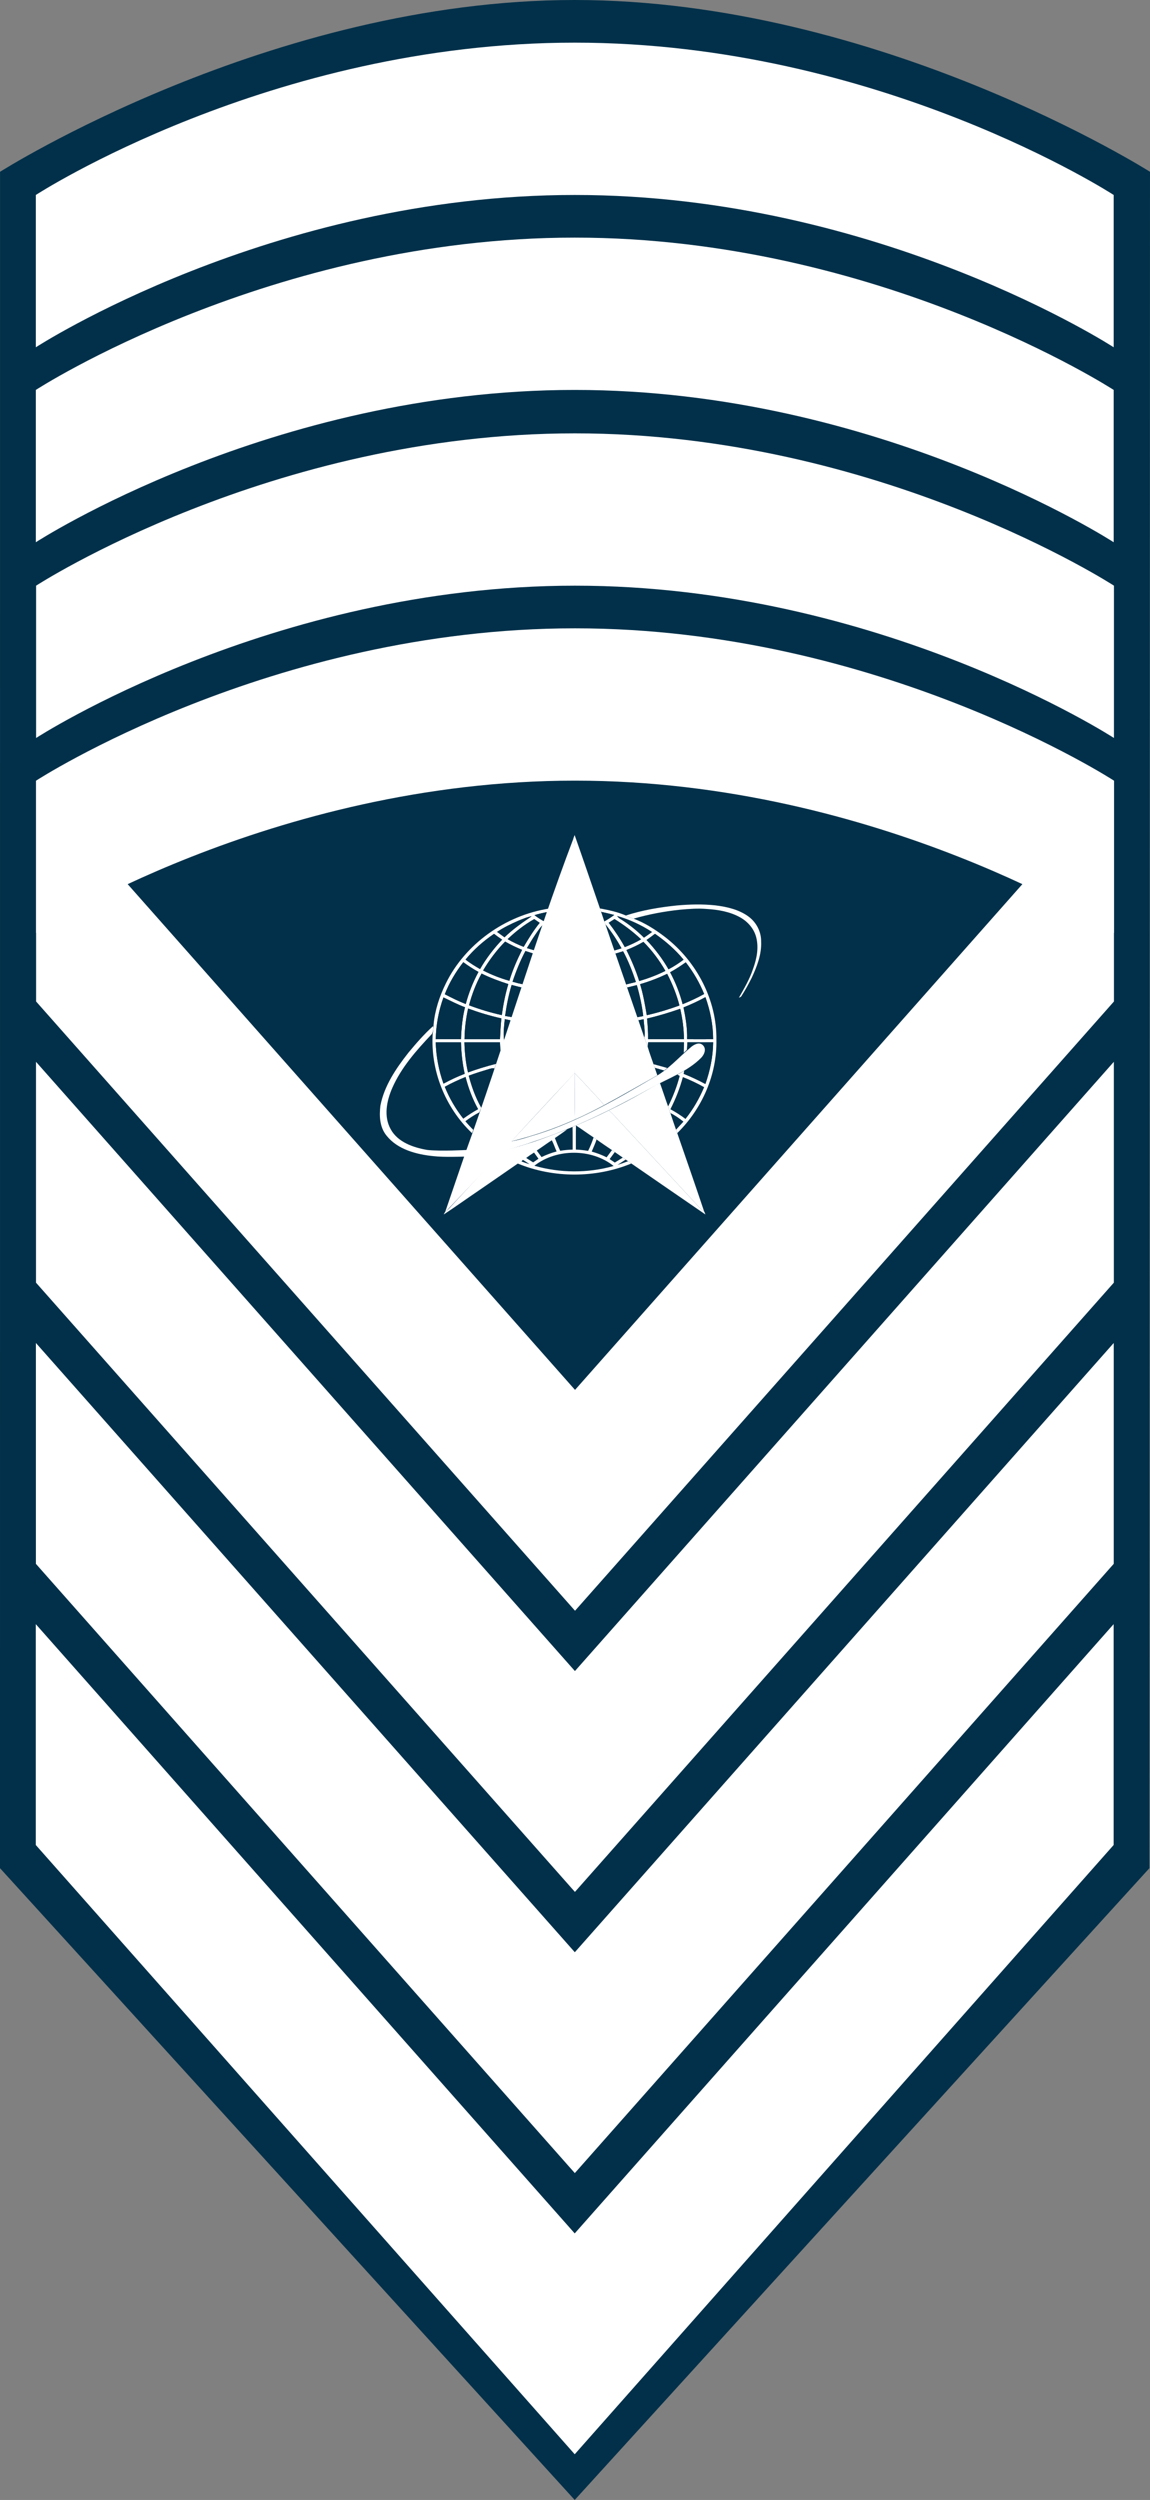 <?xml version="1.0" encoding="UTF-8" standalone="no"?>
<!-- Created with Inkscape (http://www.inkscape.org/) -->

<svg
   xmlns:dc="http://purl.org/dc/elements/1.1/"
   xmlns:cc="http://creativecommons.org/ns#"
   xmlns:rdf="http://www.w3.org/1999/02/22-rdf-syntax-ns#"
   xmlns:svg="http://www.w3.org/2000/svg"
   xmlns="http://www.w3.org/2000/svg"
   xmlns:sodipodi="http://sodipodi.sourceforge.net/DTD/sodipodi-0.dtd"
   xmlns:inkscape="http://www.inkscape.org/namespaces/inkscape"
   version="1.0"
   width="755.399"
   height="1641.307"
   viewBox="-0.25 -0.25 755.399 1641.307"
   id="Layer_1"
   xml:space="preserve"
   sodipodi:docname="USASF-OR-9 v3.svg"
   inkscape:version="0.92.0 r15299"><rect x="-0.25" y="-0.25" width="755.399" height="1641.307" fill="#808080" stroke="none"/><sodipodi:namedview
     pagecolor="#ffffff"
     bordercolor="#666666"
     borderopacity="1"
     objecttolerance="10"
     gridtolerance="10"
     guidetolerance="10"
     inkscape:pageopacity="0"
     inkscape:pageshadow="2"
     inkscape:window-width="1920"
     inkscape:window-height="1017"
     id="namedview18"
     showgrid="false"
     showguides="true"
     inkscape:snap-bbox="true"
     inkscape:snap-bbox-midpoints="true"
     inkscape:zoom="0.3535534"
     inkscape:cx="104.4259"
     inkscape:cy="864.4826"
     inkscape:window-x="-8"
     inkscape:window-y="-8"
     inkscape:window-maximized="1"
     inkscape:current-layer="Layer_1"
     inkscape:snap-center="true" /><defs
     id="defs58"><inkscape:perspective
       id="perspective2504"
       inkscape:persp3d-origin="411 : 212 : 1"
       inkscape:vp_z="822 : 317.99999 : 1"
       inkscape:vp_y="0 : 999.99998 : 0"
       inkscape:vp_x="0 : 317.99999 : 1"
       sodipodi:type="inkscape:persp3d" /></defs><g
     id="Layer_1-0"
     transform="translate(-905.062,1203.417)" /><g
     id="#ffffffff"
     transform="matrix(1.333,0,0,1.333,-895.117,419.145)" /><g
     id="#fbfdfeff"
     transform="matrix(1.333,0,0,1.333,-904.039,1928.717)" /><path
     style="fill:#02304a;fill-opacity:1;stroke:none;stroke-width:1px;stroke-linecap:butt;stroke-linejoin:miter;stroke-opacity:1"
     d="M -0.25,1226.264 -0.223,112.543 c 0,0 177.511,-112.793 377.51,-112.793 200,0 377.861,112.792 377.861,112.792 l -0.379,1113.722 -377.51,414.793 z"
     id="path4964"
     inkscape:connector-curvature="0"
     sodipodi:nodetypes="cczcccc" /><g
     id="g6351"
     transform="matrix(0.391,0,0,0.369,-258.185,-14.826)"
     style="fill:#000080;fill-opacity:1"><g
       transform="matrix(1.333,0,0,1.333,940.423,1205.41)"
       id="#d3d5d2ff"
       style="fill:#000080;fill-opacity:1"><path
         id="path5674"
         d="m 513.58,239.93 c 10.85,32.58 21.31,65.3 31.92,97.97 0.78,2.37 1.61,4.73 2.38,7.12 1.09,3.36 2.1,6.74 3.2,10.11 0.51,1.4 1.04,2.81 1.54,4.24 3.56,11.57 7.43,23.05 11.11,34.59 0.46,1.4 0.92,2.8 1.39,4.2 4.5,13.71 8.86,27.46 13.42,41.15 0.43,1.36 0.86,2.72 1.29,4.1 4.26,13.2 8.56,26.4 12.85,39.6 0.46,1.39 0.93,2.79 1.4,4.2 2.38,7.75 5.07,15.4 7.42,23.15 l -0.38,1.63 0.76,-0.71 c 1.16,3.81 2.58,7.54 3.88,11.3 2.13,7.84 4.88,15.5 7.37,23.23 0.52,1.63 1.04,3.27 1.57,4.91 1.03,3.29 2.09,6.56 3.2,9.82 -22.35,13.31 -44.49,27.01 -67.1,39.88 -7.83,-10.16 -16.73,-19.45 -25.06,-29.2 -3.8,-4.48 -7.8,-8.79 -11.77,-13.12 l -0.41,-0.53 c -0.45,-24.85 -0.06,-49.71 -0.19,-74.57 0,-73.65 0,-147.31 0,-220.97 0.04,-5.8 0.54,-11.71 -1.17,-17.35 l -0.13,-0.51 c 0.49,-1.42 0.98,-2.84 1.51,-4.24 z"
         inkscape:connector-curvature="0"
         style="opacity:1;fill:#ffffff;fill-opacity:1" /><path
         id="path5676"
         d="m 601.42,582.43 c 6.61,-3.81 12.84,-8.31 19.83,-11.42 3.51,10.27 6.62,20.67 10.16,30.93 0.76,2.77 1.61,5.52 2.44,8.29 l 1.3,-0.21 -1.88,0.49 1.13,0.64 c 2.25,7.32 4.64,14.6 7.01,21.89 0.5,1.57 1.01,3.15 1.52,4.74 11.32,34.8 22.83,69.54 33.83,104.44 -3.65,-2.66 -6.83,-5.86 -9.6,-9.41 -33.47,-38.19 -66.91,-76.41 -100.33,-114.63 -3.15,-3.81 -6.45,-7.5 -10.2,-10.72 15.27,-7.73 30.16,-16.17 44.79,-25.03 z"
         inkscape:connector-curvature="0"
         style="opacity:1;fill:#ffffff;fill-opacity:1" /></g><g
       transform="matrix(1.333,0,0,1.333,940.423,1205.41)"
       id="#fefefdff"
       style="fill:#000080;fill-opacity:1"><path
         id="path5684"
         d="m 642.19,333.95 c 16.23,-1.55 32.65,-2.01 48.88,-0.15 14.81,1.94 30.06,5.71 41.99,15.16 9.9,7.89 15.74,20.39 15.58,33.03 0.76,17.01 -5.2,33.35 -11.96,48.68 -3.94,8.25 -8.12,16.4 -12.87,24.22 -0.64,1.24 -2.06,1.62 -3.21,2.2 6.68,-12.46 13.62,-24.93 17.84,-38.49 4.67,-13.53 7.47,-28.39 3.92,-42.51 -2.74,-11.06 -10.4,-20.54 -20.15,-26.28 -12.7,-7.57 -27.65,-10.3 -42.22,-11.22 -11.04,-1.03 -22.13,-0.08 -33.14,0.95 -19.95,2.2 -39.75,6.11 -58.94,11.98 -3.36,-1.16 -6.65,-2.51 -9.78,-4.19 20.69,-7.14 42.35,-11.01 64.06,-13.38 z"
         inkscape:connector-curvature="0"
         style="opacity:1;fill:#ffffff;fill-opacity:1" /></g><g
       transform="matrix(1.333,0,0,1.333,940.423,1205.41)"
       id="#aaaba6ff"
       style="fill:#000080;fill-opacity:1"><path
         id="path5687"
         d="m 351.46,437.6 c 23.99,-51.6 74.1,-90.49 130.41,-99.63 -0.46,1.48 -0.93,2.97 -1.42,4.45 -5.9,1.15 -11.75,2.57 -17.46,4.43 4.13,3.36 8.57,6.34 13.27,8.87 -0.32,1.28 -0.61,2.57 -0.87,3.88 l -0.65,-1.32 -0.11,0.46 c -4.39,4.05 -7.42,9.26 -10.66,14.22 -3.77,5.8 -7.09,11.88 -10.51,17.88 3.41,1.12 6.84,2.2 10.29,3.19 -0.46,1.45 -0.95,2.9 -1.45,4.34 -3.58,-1.19 -7.15,-2.4 -10.7,-3.66 -6.63,13.15 -11.86,26.97 -16.25,41.01 4.49,1.38 9.04,2.58 13.63,3.56 -0.45,1.45 -0.88,2.91 -1.36,4.35 -4.49,-1.14 -8.96,-2.37 -13.41,-3.63 -3.84,13.56 -6.43,27.43 -8.25,41.4 2.95,0.56 5.91,1.12 8.89,1.63 -0.46,1.46 -0.95,2.92 -1.46,4.37 -2.61,-0.6 -5.21,-1.19 -7.81,-1.78 -0.86,9.27 -2.21,18.63 -0.85,27.92 -1.02,4.96 -2.81,9.71 -4.64,14.43 -0.17,-3.81 -0.48,-7.61 -0.62,-11.41 -14.93,-0.01 -29.86,-0.01 -44.8,0 0.4,13.5 1.56,27.02 4.56,40.21 11.55,-4.47 23.34,-8.29 35.3,-11.48 -0.54,2.16 -1.34,4.22 -2.08,6.32 l -0.49,-0.16 c -1.66,-0.61 -3.39,0.07 -5.03,0.41 -9.01,2.85 -17.98,5.82 -26.8,9.24 3.58,14.47 8.38,28.72 15.36,41.93 l -0.27,0.73 0.98,-0.39 c -0.89,2.15 -1.78,4.3 -2.66,6.46 l 0.28,0.09 -0.32,0.23 c -6.2,3.39 -12,7.42 -17.53,11.8 3.14,3.94 6.44,7.75 9.95,11.37 -0.5,1.52 -1.1,3 -1.65,4.52 -34.26,-34.56 -52.43,-84.21 -49.54,-132.71 0.73,-3.96 1.08,-7.97 1.08,-12 1.64,-19.26 7.48,-38.07 15.65,-55.53 m 91.07,-83.24 c -9.27,4.25 -18.33,9.01 -26.71,14.84 3.1,2.43 6.24,4.83 9.4,7.2 10.34,-10.63 22.23,-19.51 34.28,-28.08 -5.97,1.04 -11.45,3.67 -16.97,6.04 m -13.39,24.53 c 6.44,3.99 13.23,7.39 20.23,10.28 6.08,-11.07 12.5,-22 20.19,-32.06 -2.32,-1.62 -4.63,-3.26 -6.89,-4.96 -12.33,7.33 -23.46,16.57 -33.53,26.74 m -53.02,27.23 c 5.64,4.84 11.96,8.79 18.26,12.71 7.67,-14.15 17.14,-27.27 27.85,-39.25 -3.5,-2.46 -6.9,-5.06 -10.21,-7.78 -13.5,9.68 -25.71,21.18 -35.9,34.32 m 22.12,14.59 c 10.53,5.68 21.62,10.35 33.1,13.76 4,-14.26 9.74,-27.93 16.01,-41.32 -7.3,-3.28 -14.56,-6.73 -21.33,-11.03 -10.83,11.64 -20.02,24.72 -27.78,38.59 m -24.96,-11.07 c -9.61,13.13 -17.73,27.44 -23.3,42.77 8.59,4.76 17.3,9.33 26.39,13.09 3.76,-14.8 9.04,-29.26 16.04,-42.85 -6.69,-3.86 -13.04,-8.26 -19.13,-13.01 m 23.04,15.19 c -7.07,13.36 -12.15,27.7 -15.82,42.34 13.42,5.39 27.23,9.79 41.31,13.11 1.79,-13.98 4.39,-27.85 8.22,-41.42 -11.54,-3.9 -22.9,-8.4 -33.71,-14.03 m -48.04,31.84 c -6.13,17.94 -9.37,36.83 -9.73,55.79 10.6,-0.02 21.21,-0.01 31.82,-0.03 0.54,-14.31 1.76,-28.67 5.07,-42.63 -9.37,-3.7 -18.21,-8.54 -27.16,-13.13 m 31.07,14.83 c -2.83,13.47 -4.39,27.2 -4.53,40.96 14.9,-0.04 29.8,-0.02 44.7,0 0.43,-9.29 0.8,-18.58 1.81,-27.83 -14.3,-3.33 -28.3,-7.82 -41.98,-13.13 m -40.83,45.07 c 0.5,18.76 3.79,37.4 9.79,55.18 8.63,-4.94 17.52,-9.44 26.75,-13.14 -2.95,-13.82 -4.29,-27.93 -4.68,-42.04 -10.62,-0.02 -21.24,-0.03 -31.86,0 m 11.43,59.38 c 5.76,15.15 13.64,29.48 23.31,42.48 5.93,-4.64 12.18,-8.84 18.66,-12.66 -7.07,-13.55 -12.2,-28.07 -15.78,-42.91 -8.98,3.82 -17.77,8.16 -26.19,13.09 z"
         inkscape:connector-curvature="0"
         style="opacity:1;fill:#ffffff;fill-opacity:1" /><path
         id="path5689"
         d="m 545.5,337.9 c 11.11,2.12 22.31,4.71 32.63,9.43 3.13,1.68 6.42,3.03 9.78,4.19 14.57,5.86 27.77,14.83 39.91,24.73 40.32,33.14 65.08,84.77 64.46,137.08 0.84,45.84 -17.6,91.49 -49.35,124.45 -0.51,-1.59 -1.02,-3.17 -1.52,-4.74 3.08,-3.51 6.14,-7.04 9.18,-10.59 -5.05,-4.24 -10.33,-8.23 -16.19,-11.3 l -1.13,-0.64 1.88,-0.49 -1.3,0.21 c -0.83,-2.77 -1.68,-5.52 -2.44,-8.29 6.16,-12.96 11.07,-26.5 14.51,-40.44 -0.72,-0.44 -2.14,-1.31 -2.86,-1.75 2.93,-1.65 5.81,-3.38 8.65,-5.18 -0.2,1.37 -0.4,2.75 -0.58,4.13 9.34,3.95 18.42,8.48 27.23,13.51 6.01,-17.94 9.61,-36.71 9.81,-55.66 -10.81,-0.02 -21.62,0.05 -32.42,-0.04 -0.25,3.3 -0.4,6.6 -0.54,9.91 -1.41,1.39 -2.8,2.8 -4.18,4.22 0.14,-4.7 0.28,-9.39 0.34,-14.09 -15.05,-0.01 -30.09,0.02 -45.13,-0.01 -0.18,2.01 -0.37,4.02 -0.48,6.04 -1.3,-3.76 -2.72,-7.49 -3.88,-11.3 l -0.76,0.71 0.38,-1.63 c 1.2,-8.18 -0.52,-16.44 -0.95,-24.62 -2.16,0.49 -4.32,0.97 -6.47,1.47 -0.47,-1.41 -0.94,-2.81 -1.4,-4.2 2.45,-0.49 4.91,-0.97 7.38,-1.45 -1.54,-13.97 -4.4,-27.78 -8.09,-41.33 -4.04,1.09 -8.09,2.14 -12.14,3.18 -0.43,-1.38 -0.86,-2.74 -1.29,-4.1 4.11,-1.03 8.21,-2.12 12.3,-3.24 -4.44,-14.02 -9.5,-27.88 -16.16,-41.02 -3.19,1.03 -6.37,2.08 -9.56,3.11 -0.47,-1.4 -0.93,-2.8 -1.39,-4.2 2.98,-0.92 5.96,-1.85 8.93,-2.82 -5.76,-11.13 -12.43,-21.81 -20.04,-31.77 -0.5,-1.43 -1.03,-2.84 -1.54,-4.24 4.31,-2.58 8.45,-5.43 12.4,-8.53 -5.42,-1.54 -10.89,-2.91 -16.4,-4.14 0.2,0.64 0.6,1.92 0.8,2.56 -0.77,-2.39 -1.6,-4.75 -2.38,-7.12 m 21.63,10.1 c 1.08,1.21 1.98,2.6 3.42,3.46 11.14,7.17 21.31,15.78 30.42,25.4 3.41,-2.45 6.79,-4.95 10.11,-7.52 -13.44,-9.25 -28.3,-16.69 -43.95,-21.34 m -10.57,9 c 7.5,10.33 14.35,21.13 20.23,32.47 7.11,-2.92 14.04,-6.28 20.57,-10.37 -10.21,-10.15 -21.48,-19.16 -33.54,-27.02 -2.42,1.64 -4.84,3.28 -7.26,4.92 m 47.66,23 c 10.67,11.95 20.08,25.01 27.68,39.12 6.68,-3.74 13.01,-8.07 18.98,-12.85 -10.22,-13.22 -22.59,-24.62 -36.01,-34.52 -3.46,2.87 -7.04,5.59 -10.65,8.25 m -25.34,13.38 c 6.32,13.41 11.86,27.2 16.1,41.42 11.37,-3.55 22.48,-8 33.03,-13.56 -7.57,-14.01 -16.79,-27.16 -27.73,-38.74 -6.8,4.25 -14.01,7.79 -21.4,10.88 m 55.05,29.7 c 6.87,13.54 12.18,27.87 15.78,42.62 9.28,-4.01 18.38,-8.48 27.11,-13.59 -5.77,-15.06 -13.58,-29.32 -23.16,-42.29 -6.34,4.77 -12.86,9.29 -19.73,13.26 m -37.85,15.88 c 3.98,13.55 6.19,27.5 8.45,41.41 14.01,-3.35 27.75,-7.76 41.18,-12.96 -3.61,-14.6 -8.89,-28.74 -15.5,-42.23 -10.98,5.5 -22.37,10.22 -34.13,13.78 M 650.82,470 c 2.7,13.91 4.94,28.04 4.51,42.26 10.93,0.45 21.88,0.09 32.82,0.17 -0.04,-19.1 -3.62,-38.07 -9.72,-56.15 -8.88,5.19 -18.14,9.71 -27.61,13.72 m -45.96,14.81 c 0.8,9.18 1.47,18.39 1.3,27.61 15.07,0.05 30.13,0 45.19,0.03 -0.05,-13.66 -1.82,-27.29 -4.66,-40.64 -13.71,5.06 -27.62,9.58 -41.83,13 m 45.18,78.29 c -3.69,14.76 -9.04,29.06 -15.65,42.77 6.62,3.79 12.96,8.05 18.9,12.85 9.73,-12.9 17.46,-27.23 23.43,-42.22 -8.56,-5.09 -17.48,-9.59 -26.68,-13.4 z"
         inkscape:connector-curvature="0"
         style="opacity:1;fill:#ffffff;fill-opacity:1" /></g><g
       transform="matrix(1.333,0,0,1.333,940.423,1205.41)"
       id="#2e5790ff"
       style="fill:#000080;fill-opacity:1"><path
         id="path5692"
         d="m 462.99,346.85 c 5.71,-1.86 11.56,-3.28 17.46,-4.43 -1.48,4.4 -3.13,8.76 -4.19,13.3 -4.7,-2.53 -9.14,-5.51 -13.27,-8.87 z"
         inkscape:connector-curvature="0"
         style="opacity:1;fill:#02304a;fill-opacity:1" /></g><g
       transform="matrix(1.333,0,0,1.333,940.423,1205.41)"
       id="#2c588fff"
       style="fill:#000080;fill-opacity:1"><path
         id="path5695"
         d="m 547.08,342.46 c 5.51,1.23 10.98,2.6 16.4,4.14 -3.95,3.1 -8.09,5.95 -12.4,8.53 -1.1,-3.37 -2.11,-6.75 -3.2,-10.11 -0.2,-0.64 -0.6,-1.92 -0.8,-2.56 z"
         inkscape:connector-curvature="0"
         style="opacity:1;fill:#02304a;fill-opacity:1" /><path
         id="path5697"
         d="m 463.97,372.96 c 3.24,-4.96 6.27,-10.17 10.66,-14.22 -2.85,11.98 -7.56,23.43 -10.88,35.29 -3.45,-0.99 -6.88,-2.07 -10.29,-3.19 3.42,-6 6.74,-12.08 10.51,-17.88 z"
         inkscape:connector-curvature="0"
         style="opacity:1;fill:#02304a;fill-opacity:1" /><path
         id="path5699"
         d="m 425.58,485.62 c 2.6,0.59 5.2,1.18 7.81,1.78 -3.09,8.64 -5.63,17.47 -8.66,26.14 -1.36,-9.29 -0.01,-18.65 0.85,-27.92 z"
         inkscape:connector-curvature="0"
         style="opacity:1;fill:#02304a;fill-opacity:1" /><path
         id="path5701"
         d="m 564.23,663.08 c 3.32,2.48 6.65,4.94 10.02,7.37 -3.35,2.2 -6.67,4.42 -10.02,6.62 -2.18,-1.55 -4.35,-3.08 -6.53,-4.6 2.19,-3.12 4.37,-6.25 6.53,-9.39 z"
         inkscape:connector-curvature="0"
         style="opacity:1;fill:#02304a;fill-opacity:1" /></g><g
       transform="matrix(1.333,0,0,1.333,940.423,1205.41)"
       id="#2c5890ff"
       style="fill:#000080;fill-opacity:1"><path
         id="path5704"
         d="m 567.13,348 c 15.65,4.65 30.51,12.09 43.95,21.34 -3.32,2.57 -6.7,5.07 -10.11,7.52 -9.11,-9.62 -19.28,-18.23 -30.42,-25.4 -1.44,-0.86 -2.34,-2.25 -3.42,-3.46 z"
         inkscape:connector-curvature="0"
         style="opacity:1;fill:#02304a;fill-opacity:1" /><path
         id="path5706"
         d="m 442.53,354.36 c 5.52,-2.37 11,-5 16.97,-6.04 -12.05,8.57 -23.94,17.45 -34.28,28.08 -3.16,-2.37 -6.3,-4.77 -9.4,-7.2 8.38,-5.83 17.44,-10.59 26.71,-14.84 z"
         inkscape:connector-curvature="0"
         style="opacity:1;fill:#02304a;fill-opacity:1" /><path
         id="path5708"
         d="m 552.62,359.37 c 7.61,9.96 14.28,20.64 20.04,31.77 -2.97,0.97 -5.95,1.9 -8.93,2.82 -3.68,-11.54 -7.55,-23.02 -11.11,-34.59 z"
         inkscape:connector-curvature="0"
         style="opacity:1;fill:#02304a;fill-opacity:1" /><path
         id="path5710"
         d="m 375.97,621.95 c 5.53,-4.38 11.33,-8.41 17.53,-11.8 -2.85,7.61 -4.98,15.47 -7.58,23.17 -3.51,-3.62 -6.81,-7.43 -9.95,-11.37 z"
         inkscape:connector-curvature="0"
         style="opacity:1;fill:#02304a;fill-opacity:1" /><path
         id="path5712"
         d="m 452.51,670.92 c 3.2,-2.56 6.52,-4.94 9.93,-7.19 1.82,2.77 3.69,5.52 5.6,8.24 -2.23,1.63 -4.47,3.24 -6.71,4.86 -2.93,-1.99 -5.88,-3.95 -8.82,-5.91 z"
         inkscape:connector-curvature="0"
         style="opacity:1;fill:#02304a;fill-opacity:1" /></g><g
       transform="matrix(1.333,0,0,1.333,940.423,1205.41)"
       id="#2d588fff"
       style="fill:#000080;fill-opacity:1"><path
         id="path5715"
         d="m 556.56,357 c 2.42,-1.64 4.84,-3.28 7.26,-4.92 12.06,7.86 23.33,16.87 33.54,27.02 -6.53,4.09 -13.46,7.45 -20.57,10.37 -5.88,-11.34 -12.73,-22.14 -20.23,-32.47 z"
         inkscape:connector-curvature="0"
         style="opacity:1;fill:#02304a;fill-opacity:1" /><path
         id="path5717"
         d="m 429.14,378.89 c 10.07,-10.17 21.2,-19.41 33.53,-26.74 2.26,1.7 4.57,3.34 6.89,4.96 -7.69,10.06 -14.11,20.99 -20.19,32.06 -7,-2.89 -13.79,-6.29 -20.23,-10.28 z"
         inkscape:connector-curvature="0"
         style="opacity:1;fill:#02304a;fill-opacity:1" /><path
         id="path5719"
         d="m 376.12,406.12 c 10.19,-13.14 22.4,-24.64 35.9,-34.32 3.31,2.72 6.71,5.32 10.21,7.78 -10.71,11.98 -20.18,25.1 -27.85,39.25 -6.3,-3.92 -12.62,-7.87 -18.26,-12.71 z"
         inkscape:connector-curvature="0"
         style="opacity:1;fill:#02304a;fill-opacity:1" /><path
         id="path5721"
         d="m 604.22,380 c 3.61,-2.66 7.19,-5.38 10.65,-8.25 13.42,9.9 25.79,21.3 36.01,34.52 -5.97,4.78 -12.3,9.11 -18.98,12.85 -7.6,-14.11 -17.01,-27.17 -27.68,-39.12 z"
         inkscape:connector-curvature="0"
         style="opacity:1;fill:#02304a;fill-opacity:1" /><path
         id="path5723"
         d="m 398.24,420.71 c 7.76,-13.87 16.95,-26.95 27.78,-38.59 6.77,4.3 14.03,7.75 21.33,11.03 -6.27,13.39 -12.01,27.06 -16.01,41.32 -11.48,-3.41 -22.57,-8.08 -33.1,-13.76 z"
         inkscape:connector-curvature="0"
         style="opacity:1;fill:#02304a;fill-opacity:1" /><path
         id="path5725"
         d="m 578.88,393.38 c 7.39,-3.09 14.6,-6.63 21.4,-10.88 10.94,11.58 20.16,24.73 27.73,38.74 -10.55,5.56 -21.66,10.01 -33.03,13.56 -4.24,-14.22 -9.78,-28.01 -16.1,-41.42 z"
         inkscape:connector-curvature="0"
         style="opacity:1;fill:#02304a;fill-opacity:1" /><path
         id="path5727"
         d="m 435.35,435.72 c 4.39,-14.04 9.62,-27.86 16.25,-41.01 3.55,1.26 7.12,2.47 10.7,3.66 -4.56,13.6 -8.98,27.24 -13.32,40.91 -4.59,-0.98 -9.14,-2.18 -13.63,-3.56 z"
         inkscape:connector-curvature="0"
         style="opacity:1;fill:#02304a;fill-opacity:1" /><path
         id="path5729"
         d="m 565.12,398.16 c 3.19,-1.03 6.37,-2.08 9.56,-3.11 6.66,13.14 11.72,27 16.16,41.02 -4.09,1.12 -8.19,2.21 -12.3,3.24 -4.56,-13.69 -8.92,-27.44 -13.42,-41.15 z"
         inkscape:connector-curvature="0"
         style="opacity:1;fill:#02304a;fill-opacity:1" /><path
         id="path5731"
         d="m 373.28,409.64 c 6.09,4.75 12.44,9.15 19.13,13.01 -7,13.59 -12.28,28.05 -16.04,42.85 -9.09,-3.76 -17.8,-8.33 -26.39,-13.09 5.57,-15.33 13.69,-29.64 23.3,-42.77 z"
         inkscape:connector-curvature="0"
         style="opacity:1;fill:#02304a;fill-opacity:1" /><path
         id="path5733"
         d="m 633.93,423.08 c 6.87,-3.97 13.39,-8.49 19.73,-13.26 9.58,12.97 17.39,27.23 23.16,42.29 -8.73,5.11 -17.83,9.58 -27.11,13.59 -3.6,-14.75 -8.91,-29.08 -15.78,-42.62 z"
         inkscape:connector-curvature="0"
         style="opacity:1;fill:#02304a;fill-opacity:1" /><path
         id="path5735"
         d="m 396.32,424.83 c 10.81,5.63 22.17,10.13 33.71,14.03 -3.83,13.57 -6.43,27.44 -8.22,41.42 -14.08,-3.32 -27.89,-7.72 -41.31,-13.11 3.67,-14.64 8.75,-28.98 15.82,-42.34 z"
         inkscape:connector-curvature="0"
         style="opacity:1;fill:#02304a;fill-opacity:1" /><path
         id="path5737"
         d="m 596.08,438.96 c 11.76,-3.56 23.15,-8.28 34.13,-13.78 6.61,13.49 11.89,27.63 15.5,42.23 -13.43,5.2 -27.17,9.61 -41.18,12.96 -2.26,-13.91 -4.47,-27.86 -8.45,-41.41 z"
         inkscape:connector-curvature="0"
         style="opacity:1;fill:#02304a;fill-opacity:1" /><path
         id="path5739"
         d="m 434.21,440 c 4.45,1.26 8.92,2.49 13.41,3.63 -4.44,13.07 -8.74,26.19 -12.77,39.4 -2.98,-0.51 -5.94,-1.07 -8.89,-1.63 1.82,-13.97 4.41,-27.84 8.25,-41.4 z"
         inkscape:connector-curvature="0"
         style="opacity:1;fill:#02304a;fill-opacity:1" /><path
         id="path5741"
         d="m 579.83,443.41 c 4.05,-1.04 8.1,-2.09 12.14,-3.18 3.69,13.55 6.55,27.36 8.09,41.33 -2.47,0.48 -4.93,0.96 -7.38,1.45 -4.29,-13.2 -8.59,-26.4 -12.85,-39.6 z"
         inkscape:connector-curvature="0"
         style="opacity:1;fill:#02304a;fill-opacity:1" /><path
         id="path5743"
         d="m 348.28,456.67 c 8.95,4.59 17.79,9.43 27.16,13.13 -3.31,13.96 -4.53,28.32 -5.07,42.63 -10.61,0.02 -21.22,0.01 -31.82,0.03 0.36,-18.96 3.6,-37.85 9.73,-55.79 z"
         inkscape:connector-curvature="0"
         style="opacity:1;fill:#02304a;fill-opacity:1" /><path
         id="path5745"
         d="m 650.82,470 c 9.47,-4.01 18.73,-8.53 27.61,-13.72 6.1,18.08 9.68,37.05 9.72,56.15 -10.94,-0.08 -21.89,0.28 -32.82,-0.17 0.43,-14.22 -1.81,-28.35 -4.51,-42.26 z"
         inkscape:connector-curvature="0"
         style="opacity:1;fill:#02304a;fill-opacity:1" /><path
         id="path5747"
         d="m 379.35,471.5 c 13.68,5.31 27.68,9.8 41.98,13.13 -1.01,9.25 -1.38,18.54 -1.81,27.83 -14.9,-0.02 -29.8,-0.04 -44.7,0 0.14,-13.76 1.7,-27.49 4.53,-40.96 z"
         inkscape:connector-curvature="0"
         style="opacity:1;fill:#02304a;fill-opacity:1" /><path
         id="path5749"
         d="m 604.86,484.81 c 14.21,-3.42 28.12,-7.94 41.83,-13 2.84,13.35 4.61,26.98 4.66,40.64 -15.06,-0.03 -30.12,0.02 -45.19,-0.03 0.17,-9.22 -0.5,-18.43 -1.3,-27.61 z"
         inkscape:connector-curvature="0"
         style="opacity:1;fill:#02304a;fill-opacity:1" /><path
         id="path5751"
         d="m 655.75,516.51 c 10.8,0.09 21.61,0.02 32.42,0.04 -0.2,18.95 -3.8,37.72 -9.81,55.66 -8.81,-5.03 -17.89,-9.56 -27.23,-13.51 0.18,-1.38 0.38,-2.76 0.58,-4.13 8.12,-5.26 16.36,-10.77 22.51,-18.37 2.58,-3.57 4.95,-8.29 3.22,-12.72 -1.18,-3.52 -4.75,-6.36 -8.54,-5.94 -5.52,1.09 -9.74,5.15 -13.69,8.88 0.14,-3.31 0.29,-6.61 0.54,-9.91 z"
         inkscape:connector-curvature="0"
         style="opacity:1;fill:#02304a;fill-opacity:1" /><path
         id="path5753"
         d="m 338.52,516.57 c 10.62,-0.03 21.24,-0.02 31.86,0 0.39,14.11 1.73,28.22 4.68,42.04 -9.23,3.7 -18.12,8.2 -26.75,13.14 -6,-17.78 -9.29,-36.42 -9.79,-55.18 z"
         inkscape:connector-curvature="0"
         style="opacity:1;fill:#02304a;fill-opacity:1" /><path
         id="path5755"
         d="m 374.67,516.56 c 14.94,-0.01 29.87,-0.01 44.8,0 0.14,3.8 0.45,7.6 0.62,11.41 -1.85,5.77 -3.71,11.55 -5.56,17.32 -11.96,3.19 -23.75,7.01 -35.3,11.48 -3,-13.19 -4.16,-26.71 -4.56,-40.21 z"
         inkscape:connector-curvature="0"
         style="opacity:1;fill:#02304a;fill-opacity:1" /><path
         id="path5757"
         d="m 606.24,516.54 c 15.04,0.03 30.08,0 45.13,0.01 -0.06,4.7 -0.2,9.39 -0.34,14.09 -6.85,6.8 -13.44,13.88 -20.73,20.23 -5.72,-1.71 -11.43,-3.45 -17.17,-5.06 -2.49,-7.73 -5.24,-15.39 -7.37,-23.23 0.11,-2.02 0.3,-4.03 0.48,-6.04 z"
         inkscape:connector-curvature="0"
         style="opacity:1;fill:#02304a;fill-opacity:1" /><path
         id="path5759"
         d="m 406.93,551.86 c 1.64,-0.34 3.37,-1.02 5.03,-0.41 l 0.49,0.16 c -5.79,17.09 -10.89,34.42 -16.96,51.42 -6.98,-13.21 -11.78,-27.46 -15.36,-41.93 8.82,-3.42 17.79,-6.39 26.8,-9.24 z"
         inkscape:connector-curvature="0"
         style="opacity:1;fill:#02304a;fill-opacity:1" /><path
         id="path5761"
         d="m 621.25,571.01 c 7.44,-3.42 14.66,-7.28 21.81,-11.26 0.72,0.44 2.14,1.31 2.86,1.75 -3.44,13.94 -8.35,27.48 -14.51,40.44 -3.54,-10.26 -6.65,-20.66 -10.16,-30.93 z"
         inkscape:connector-curvature="0"
         style="opacity:1;fill:#02304a;fill-opacity:1" /><path
         id="path5763"
         d="m 349.95,575.95 c 8.42,-4.93 17.21,-9.27 26.19,-13.09 3.58,14.84 8.71,29.36 15.78,42.91 -6.48,3.82 -12.73,8.02 -18.66,12.66 -9.67,-13 -17.55,-27.33 -23.31,-42.48 z"
         inkscape:connector-curvature="0"
         style="opacity:1;fill:#02304a;fill-opacity:1" /><path
         id="path5765"
         d="m 650.04,563.1 c 9.2,3.81 18.12,8.31 26.68,13.4 -5.97,14.99 -13.7,29.32 -23.43,42.22 -5.94,-4.8 -12.28,-9.06 -18.9,-12.85 6.61,-13.71 11.96,-28.01 15.65,-42.77 z"
         inkscape:connector-curvature="0"
         style="opacity:1;fill:#02304a;fill-opacity:1" /><path
         id="path5767"
         d="m 515.3,627.54 c 7.51,5.2 14.73,10.79 22.21,16.04 -1.93,6.11 -4.18,12.11 -6.91,17.91 -5.1,-0.94 -10.27,-1.52 -15.45,-1.76 0.07,-10.73 -0.16,-21.46 0.15,-32.19 z"
         inkscape:connector-curvature="0"
         style="opacity:1;fill:#02304a;fill-opacity:1" /><path
         id="path5769"
         d="m 504.28,632.69 c 2.19,-1.13 4.43,-2.16 6.68,-3.18 0.25,10.08 0.04,20.17 0.14,30.26 -5.27,0.15 -10.52,0.66 -15.7,1.6 -2.48,-5.56 -4.65,-11.24 -6.68,-16.97 5.23,-3.84 10.53,-7.61 15.56,-11.71 z"
         inkscape:connector-curvature="0"
         style="opacity:1;fill:#02304a;fill-opacity:1" /><path
         id="path5771"
         d="m 484.79,647.34 c 2.52,4.76 3.89,10.02 6.11,14.93 -6.57,1.84 -12.94,4.36 -19.01,7.49 -2.03,-2.89 -4.04,-5.8 -6.03,-8.71 6.39,-4.47 12.49,-9.33 18.93,-13.71 z"
         inkscape:connector-curvature="0"
         style="opacity:1;fill:#02304a;fill-opacity:1" /><path
         id="path5773"
         d="m 535.11,662.42 c 2.12,-5.35 4.44,-10.62 6.16,-16.12 6.33,4.9 12.91,9.47 19.39,14.17 -2.21,3.23 -4.46,6.43 -6.76,9.61 -5.98,-3.2 -12.3,-5.71 -18.79,-7.66 z"
         inkscape:connector-curvature="0"
         style="opacity:1;fill:#02304a;fill-opacity:1" /><path
         id="path5775"
         d="m 462.86,681.31 c 27.89,-23.15 72.22,-23.17 99.88,0.35 -32.34,9.74 -67.59,9.54 -99.88,-0.35 z"
         inkscape:connector-curvature="0"
         style="opacity:1;fill:#02304a;fill-opacity:1" /><path
         id="path5777"
         d="m 567.71,680.21 c 3.39,-2.39 6.82,-4.73 10.21,-7.11 1,0.72 2,1.45 3.01,2.19 -4.36,1.76 -8.76,3.41 -13.22,4.92 z"
         inkscape:connector-curvature="0"
         style="opacity:1;fill:#02304a;fill-opacity:1" /><path
         id="path5779"
         d="m 448.35,673.44 c 2.89,1.86 5.74,3.78 8.48,5.86 -3.46,-1.09 -6.85,-2.38 -10.23,-3.67 0.44,-0.55 1.32,-1.65 1.75,-2.19 z"
         inkscape:connector-curvature="0"
         style="opacity:1;fill:#02304a;fill-opacity:1" /></g><g
       transform="matrix(1.333,0,0,1.333,940.423,1205.41)"
       id="#2c5790ff"
       style="fill:#000080;fill-opacity:1"><path
         id="path5816"
         d="m 594.08,487.21 c 2.15,-0.5 4.31,-0.98 6.47,-1.47 0.43,8.18 2.15,16.44 0.95,24.62 -2.35,-7.75 -5.04,-15.4 -7.42,-23.15 z"
         inkscape:connector-curvature="0"
         style="opacity:1;fill:#02304a;fill-opacity:1" /></g><g
       transform="matrix(1.333,0,0,1.333,940.423,1205.41)"
       id="#ababa2ff"
       style="fill:#000080;fill-opacity:1"><path
         id="path5829"
         d="m 613.13,545.81 c 5.74,1.61 11.45,3.35 17.17,5.06 -1.33,1.14 -2.66,2.28 -4.01,3.4 -3.84,-1.25 -7.71,-2.43 -11.59,-3.55 -0.53,-1.64 -1.05,-3.28 -1.57,-4.91 z"
         inkscape:connector-curvature="0"
         style="opacity:1;fill:#ffffff;fill-opacity:1" /></g><g
       transform="matrix(1.333,0,0,1.333,940.423,1205.41)"
       id="#2b5791ff"
       style="fill:#000080;fill-opacity:1"><path
         id="path5835"
         d="m 614.7,550.72 c 3.88,1.12 7.75,2.3 11.59,3.55 -2.71,2.21 -5.47,4.34 -8.39,6.27 -1.11,-3.26 -2.17,-6.53 -3.2,-9.82 z"
         inkscape:connector-curvature="0"
         style="opacity:1;fill:#02304a;fill-opacity:1" /></g><g
       transform="matrix(1.333,0,0,1.333,940.423,1205.41)"
       id="#a9aba6ff"
       style="fill:#000080;fill-opacity:1"><path
         id="path5838"
         d="m 513.56,557.57 0.41,0.53 c 0.01,20.47 -0.44,40.95 0.19,61.42 -25.72,12.29 -52.67,21.92 -80.22,29.17 26.4,-30.49 53.21,-60.63 79.62,-91.12 z"
         inkscape:connector-curvature="0"
         style="opacity:1;fill:#ffffff;fill-opacity:1" /><path
         id="path5840"
         d="m 511.83,629.2 c 1.14,-0.57 2.3,-1.12 3.47,-1.66 -0.31,10.73 -0.08,21.46 -0.15,32.19 5.18,0.24 10.35,0.82 15.45,1.76 2.73,-5.8 4.98,-11.8 6.91,-17.91 1.25,0.87 2.52,1.74 3.79,2.61 l -0.03,0.11 c -1.72,5.5 -4.04,10.77 -6.16,16.12 6.49,1.95 12.81,4.46 18.79,7.66 2.3,-3.18 4.55,-6.38 6.76,-9.61 1.19,0.86 2.38,1.72 3.57,2.61 -2.16,3.14 -4.34,6.27 -6.53,9.39 2.18,1.52 4.35,3.05 6.53,4.6 3.35,-2.2 6.67,-4.42 10.02,-6.62 1.22,0.86 2.44,1.77 3.67,2.65 -3.39,2.38 -6.82,4.72 -10.21,7.11 4.46,-1.51 8.86,-3.16 13.22,-4.92 1.38,1 2.75,2.02 4.12,3.05 -45.01,19.65 -98.05,19.7 -143.07,0.08 -16.22,12.02 -32.62,23.78 -48.88,35.74 -14.86,10.68 -29.45,21.74 -44.45,32.21 0.46,-1.12 0.94,-2.21 1.61,-3.2 2.84,-2.47 5.61,-5.04 7.92,-8.03 19.66,-22.63 39.58,-45.03 59.2,-67.69 2.49,-2.82 4.84,-6.28 8.73,-7.22 9.11,-2.48 18.27,-4.84 27.19,-7.97 17.38,-5.49 34.07,-12.85 50.98,-19.57 -5.03,4.1 -10.33,7.87 -15.56,11.71 2.03,5.73 4.2,11.41 6.68,16.97 5.18,-0.94 10.43,-1.45 15.7,-1.6 -0.1,-10.09 0.11,-20.18 -0.14,-30.26 l 0.41,-0.19 -0.35,-0.86 0.81,0.74 m -27.04,18.14 c -6.44,4.38 -12.54,9.24 -18.93,13.71 1.99,2.91 4,5.82 6.03,8.71 6.07,-3.13 12.44,-5.65 19.01,-7.49 -2.22,-4.91 -3.59,-10.17 -6.11,-14.93 m -32.28,23.58 c 2.94,1.96 5.89,3.92 8.82,5.91 2.24,-1.62 4.48,-3.23 6.71,-4.86 -1.91,-2.72 -3.78,-5.47 -5.6,-8.24 -3.41,2.25 -6.73,4.63 -9.93,7.19 m 10.35,10.39 c 32.29,9.89 67.54,10.09 99.88,0.35 -27.66,-23.52 -71.99,-23.5 -99.88,-0.35 m -14.51,-7.87 c -0.43,0.54 -1.31,1.64 -1.75,2.19 3.38,1.29 6.77,2.58 10.23,3.67 -2.74,-2.08 -5.59,-4 -8.48,-5.86 z"
         inkscape:connector-curvature="0"
         style="opacity:1;fill:#ffffff;fill-opacity:1" /></g><g
       transform="matrix(1.333,0,0,1.333,940.423,1205.41)"
       id="#b9bab5ff"
       style="fill:#000080;fill-opacity:1"><path
         id="path5843"
         d="m 513.97,558.1 c 3.97,4.33 7.97,8.64 11.77,13.12 8.33,9.75 17.23,19.04 25.06,29.2 -12.04,6.7 -24.12,13.34 -36.64,19.1 -0.63,-20.47 -0.18,-40.95 -0.19,-61.42 z"
         inkscape:connector-curvature="0"
         style="opacity:1;fill:#ffffff;fill-opacity:1" /><path
         id="path5845"
         d="m 515.3,627.54 c 13.98,-6.25 27.82,-12.86 41.33,-20.08 3.75,3.22 7.05,6.91 10.2,10.72 33.42,38.22 66.86,76.44 100.33,114.63 2.77,3.55 5.95,6.75 9.6,9.41 0.75,1.3 1.14,2.74 1.66,4.16 -31.21,-22.56 -62.23,-45.38 -93.37,-68.04 -1.37,-1.03 -2.74,-2.05 -4.12,-3.05 -1.01,-0.74 -2.01,-1.47 -3.01,-2.19 -1.23,-0.88 -2.45,-1.79 -3.67,-2.65 -3.37,-2.43 -6.7,-4.89 -10.02,-7.37 -1.19,-0.89 -2.38,-1.75 -3.57,-2.61 -6.48,-4.7 -13.06,-9.27 -19.39,-14.17 l 0.03,-0.11 c -1.27,-0.87 -2.54,-1.74 -3.79,-2.61 -7.48,-5.25 -14.7,-10.84 -22.21,-16.04 z"
         inkscape:connector-curvature="0"
         style="opacity:1;fill:#ffffff;fill-opacity:1" /></g><g
       transform="matrix(1.333,0,0,1.333,940.423,1205.41)"
       id="#2b588fff"
       style="fill:#000080;fill-opacity:1"><path
         id="path5848"
         d="m 634.4,611.15 c 5.86,3.07 11.14,7.06 16.19,11.3 -3.04,3.55 -6.1,7.08 -9.18,10.59 -2.37,-7.29 -4.76,-14.57 -7.01,-21.89 z"
         inkscape:connector-curvature="0"
         style="opacity:1;fill:#02304a;fill-opacity:1" /></g><path
       sodipodi:nodetypes="cccccccccccccccccccccccac"
       inkscape:connector-curvature="0"
       id="path6277"
       d="m 1623.183,1530.97 c -65.604,182.803 -122.276,386.309 -179.933,554.6 0,0 -44.051,2.591 -65.966,-0.088 -23.532,-4.253 -49.451,-14.027 -61.084,-36.532 -12.35,-22.994 -6.972,-50.901 2.563,-73.899 15.032,-36.28 40.458,-66.828 66.408,-95.779 2.044,-4.107 3.222,-9.736 2.031,-14.084 -15.123,14.374 -28.52,30.825 -41.422,47.29 -20.911,28.188 -40.667,59.108 -47.023,94.169 -2.083,18.261 -1.386,38.412 10.411,53.532 18.319,24.414 50.008,33.436 79.079,36.396 16.866,2.146 51.165,0.768 51.165,0.768 l -31.973,98.96 98.001,-109.301 c 0,0 31.547,-8.969 47.872,-15.398 71.48,-24.718 138.789,-59.984 203.629,-98.611 27.363,-15.671 58.076,-27.537 80.137,-50.855 5.847,-6.006 10.15,-16.64 3.018,-23.398 -6.404,-6.05 -15.621,-0.139 -20.663,4.83 -20.426,17.979 -37.717,39.972 -61.906,53.257 -62.32,38.584 -125.412,77.613 -195.395,100.846 -14.166,4.452 -28.525,9.826 -42.994,12.458 34.549,-40.687 106.033,-121.293 106.033,-121.293 0,0 14.167,-276.036 -0.874,-412.818 -0.188,-1.713 -0.93,-5.073 -1.113,-5.049 z"
       style="opacity:1;fill:#ffffff;fill-opacity:1;fill-rule:evenodd;stroke:none;stroke-width:0.5;stroke-linecap:butt;stroke-linejoin:miter;stroke-miterlimit:4;stroke-dasharray:none;stroke-dashoffset:0;stroke-opacity:1;paint-order:markers fill stroke" /></g><path
     style="fill:#ffffff;stroke:none;stroke-width:1px;stroke-linecap:butt;stroke-linejoin:miter;stroke-opacity:1"
     d="m 23.464,512.263 354,400 354,-400 -1e-4,145 -354,400 L 23.464,657.263 Z"
     id="path4696-9"
     inkscape:connector-curvature="0"
     sodipodi:nodetypes="ccccccc" /><path
     style="fill:#ffffff;stroke:none;stroke-width:1px;stroke-linecap:butt;stroke-linejoin:miter;stroke-opacity:1"
     d="m 23.464,612.263 v -100 c 0,0 154,-100 354,-100 200,0 354,100 354,100 v 100 c 0,0 -154,-100 -354,-100 -200,0 -354,100 -354,100 z"
     id="path4607-2-4"
     inkscape:connector-curvature="0"
     sodipodi:nodetypes="cczcczc" /><path
     style="fill:#ffffff;stroke:none;stroke-width:1px;stroke-linecap:butt;stroke-linejoin:miter;stroke-opacity:1"
     d="m 23.396,696.861 354,400 354,-400 -10e-5,145 -354,400 L 23.396,841.861 Z"
     id="path4696-9-8"
     inkscape:connector-curvature="0"
     sodipodi:nodetypes="ccccccc" /><path
     style="fill:#ffffff;stroke:none;stroke-width:1px;stroke-linecap:butt;stroke-linejoin:miter;stroke-opacity:1"
     d="m 23.328,881.459 354,400 354,-400 -10e-5,145 -354,400 -354,-400 z"
     id="path4696-9-82"
     inkscape:connector-curvature="0"
     sodipodi:nodetypes="ccccccc" /><path
     style="fill:#ffffff;stroke:none;stroke-width:1px;stroke-linecap:butt;stroke-linejoin:miter;stroke-opacity:1"
     d="m 23.261,1066.057 354,400 354,-400 -10e-5,145 -354,400 -354,-400 z"
     id="path4696-9-7"
     inkscape:connector-curvature="0"
     sodipodi:nodetypes="ccccccc" /><path
     style="fill:#ffffff;stroke:none;stroke-width:1px;stroke-linecap:butt;stroke-linejoin:miter;stroke-opacity:1"
     d="m 23.464,484.263 v -100 c 0,0 154,-100 354,-100 200,0 354,100 354,100 v 100 c 0,0 -154,-100 -354,-100 -200,0 -354,100 -354,100 z"
     id="path4607-2-4-8"
     inkscape:connector-curvature="0"
     sodipodi:nodetypes="cczcczc" /><path
     style="fill:#ffffff;stroke:none;stroke-width:1px;stroke-linecap:butt;stroke-linejoin:miter;stroke-opacity:1"
     d="m 23.288,355.75 v -100 c 0,0 154,-100 354,-100 200,0 354,100 354,100 v 100 c 0,0 -154,-100 -354,-100 -200,0 -354,100 -354,100 z"
     id="path4607-2-4-4"
     inkscape:connector-curvature="0"
     sodipodi:nodetypes="cczcczc" /><path
     style="fill:#ffffff;stroke:none;stroke-width:1px;stroke-linecap:butt;stroke-linejoin:miter;stroke-opacity:1"
     d="M 23.288,227.75 V 127.75 c 0,0 154,-100 354,-100 200,0 354,100 354,100 v 100 c 0,0 -154,-100 -354,-100 -200,0 -354,100 -354,100 z"
     id="path4607-2-4-1"
     inkscape:connector-curvature="0"
     sodipodi:nodetypes="cczcczc" /></svg>